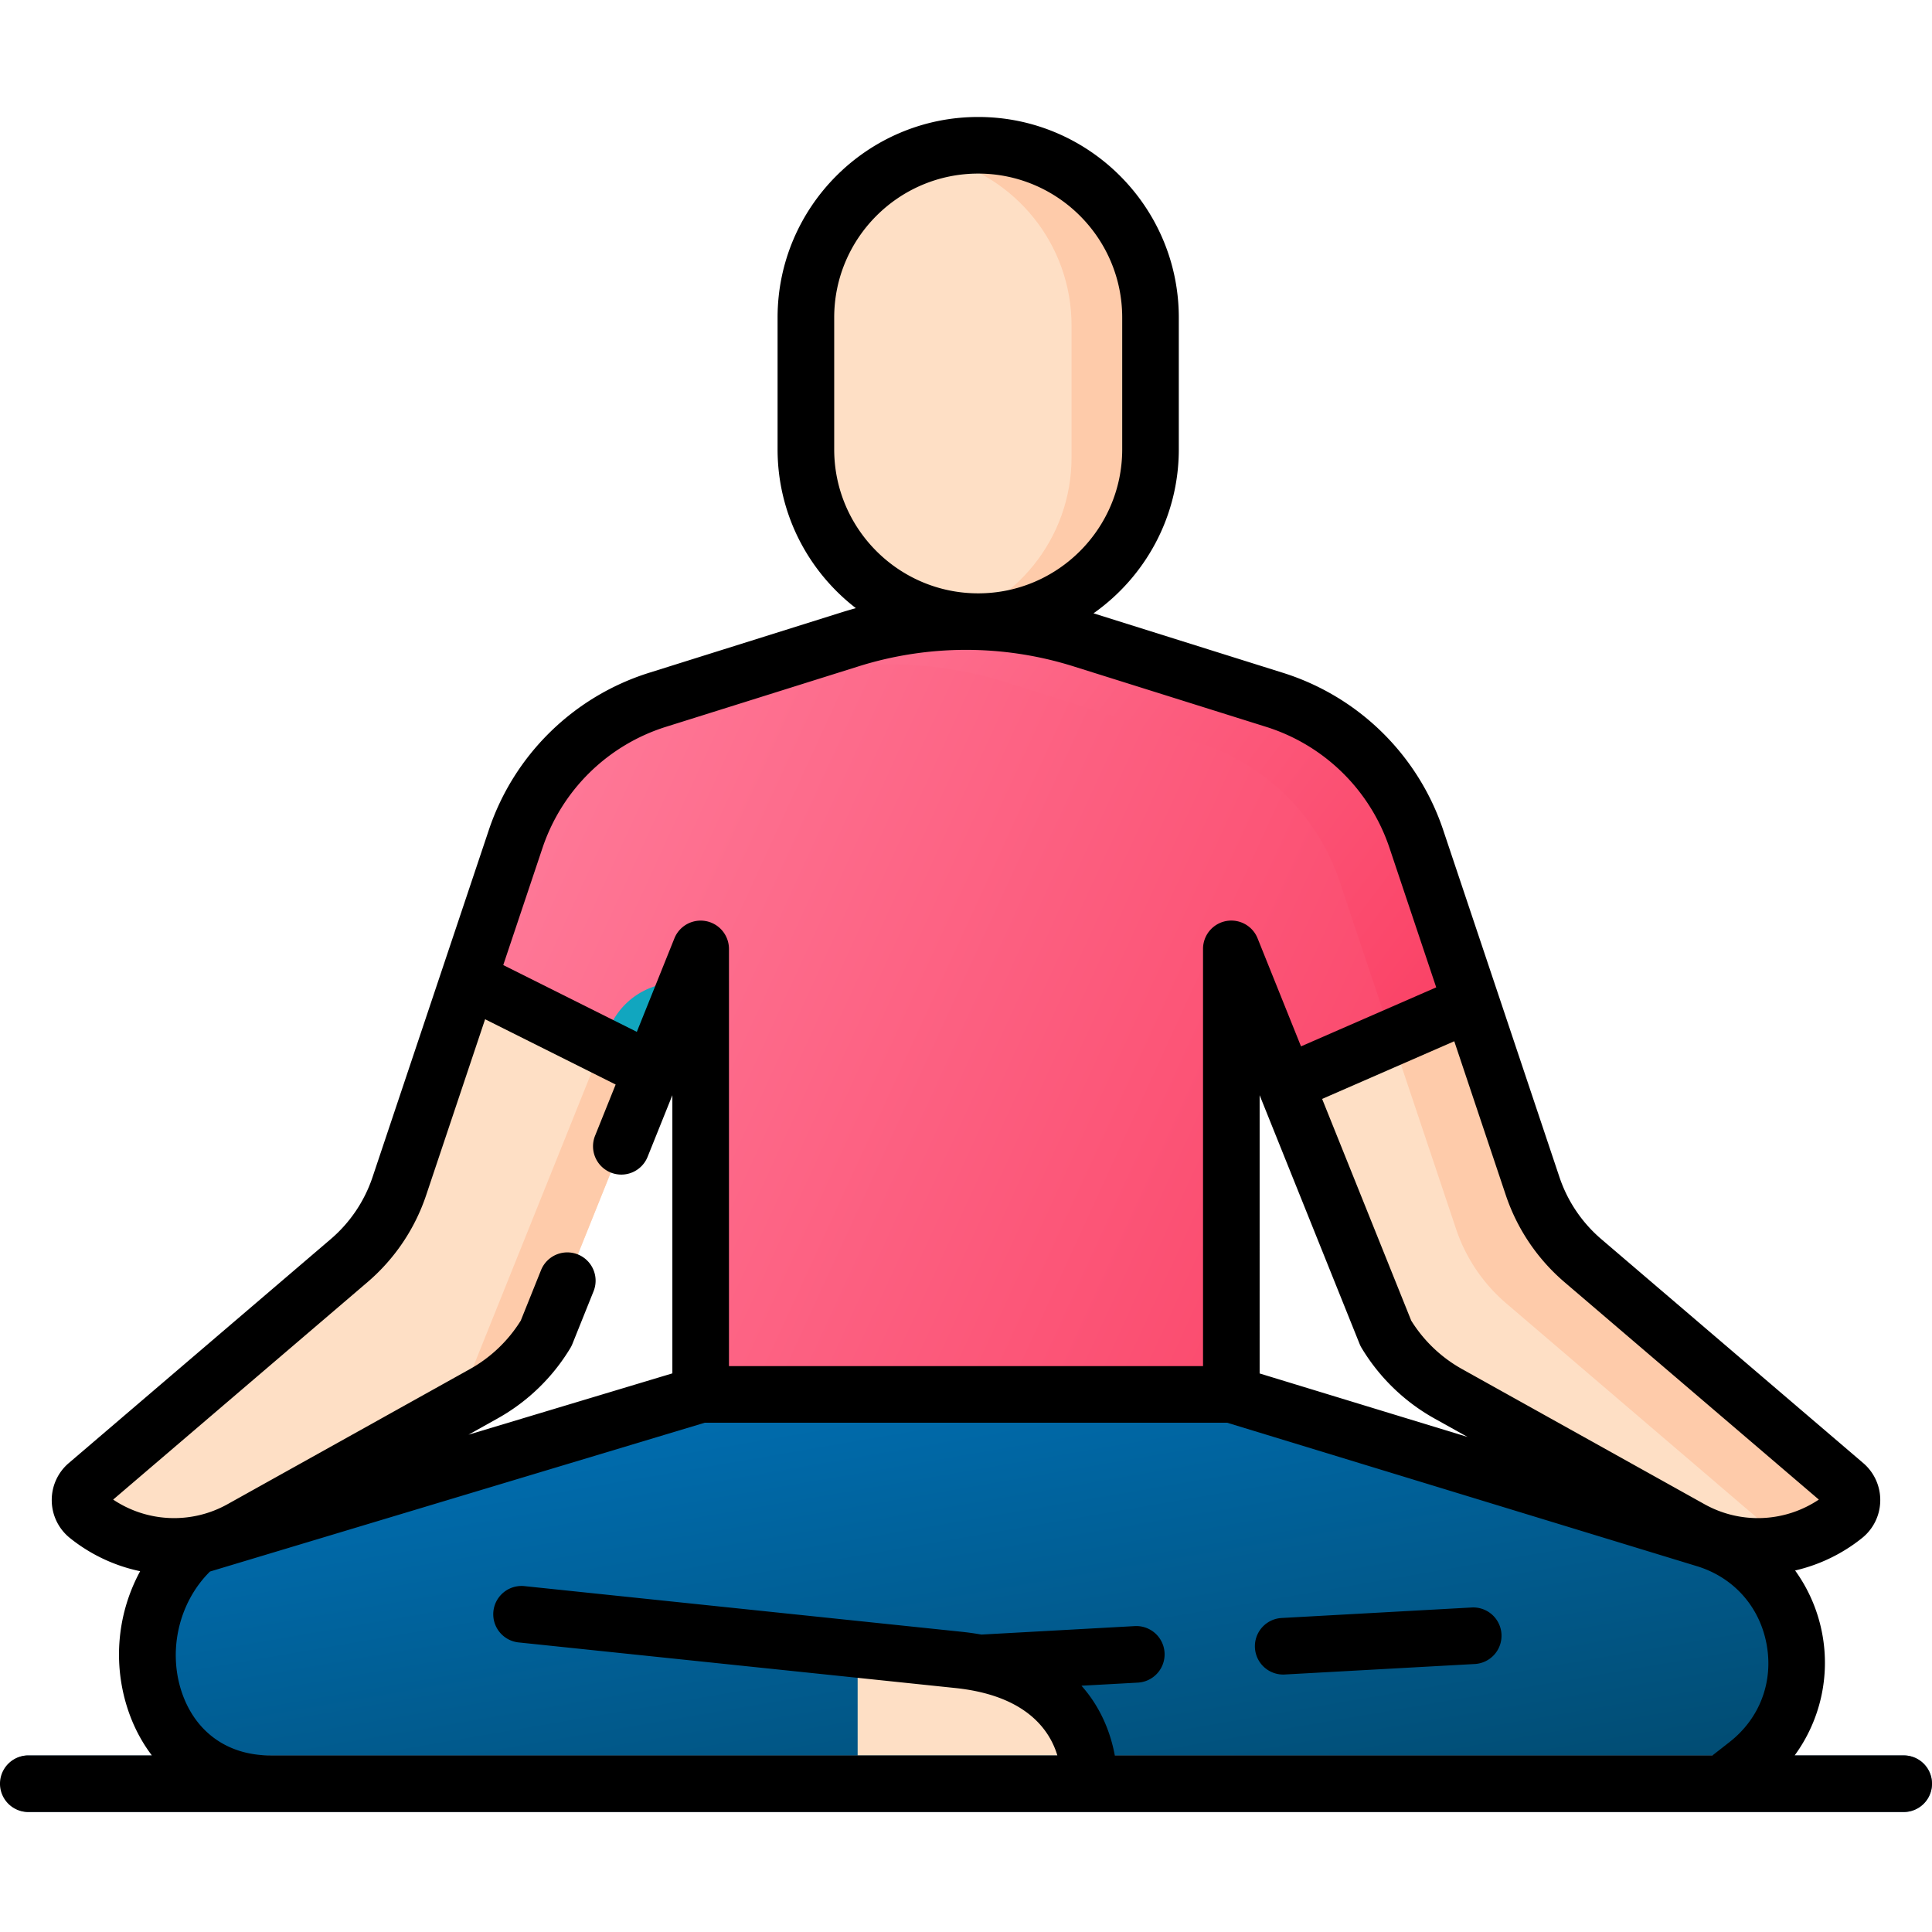 <svg width="150" height="150" fill="none" xmlns="http://www.w3.org/2000/svg"><path d="M143.785 116.462c0 .462-.199.922-.594 1.238a10.737 10.737 0 0 1-11.925 1.005l-18.826-10.493a13.07 13.07 0 0 1-4.843-4.692l-7.782-19.36-4.213-10.487v34.588H54.398V73.673l-3.806 9.47v.003l-8.19 20.374a13.066 13.066 0 0 1-4.843 4.692l-18.825 10.493a10.723 10.723 0 0 1-5.213 1.35A10.73 10.73 0 0 1 6.81 117.7a1.583 1.583 0 0 1-.041-2.44l20.34-17.386a13.07 13.07 0 0 0 3.898-5.784l5.376-16.052 3.66-10.923a16.928 16.928 0 0 1 10.98-10.774l14.945-4.692a30.135 30.135 0 0 1 18.07 0l14.94 4.692a16.926 16.926 0 0 1 10.98 10.774l4.273 12.754 4.765 14.22a13.07 13.07 0 0 0 3.897 5.785l20.34 17.386c.368.317.553.759.553 1.202z" fill="#FEDFC5"/><path d="M51.519 76.402a5.727 5.727 0 0 0-4.237 3.49l-2.64 6.57v.003l-8.19 20.374a13.068 13.068 0 0 1-4.802 4.667l5.91-3.294a13.066 13.066 0 0 0 4.843-4.692L53.45 76.031l-1.932.37zM93.864 87.479L89.651 76.99v31.27h5.95V91.798l-1.737-4.32z" fill="#FECBAA"/><path d="M143.232 115.26l-20.34-17.386a13.071 13.071 0 0 1-3.897-5.784l-4.765-14.221-4.273-12.754a16.926 16.926 0 0 0-10.98-10.774l-14.94-4.692a30.135 30.135 0 0 0-18.07 0l-14.945 4.692a16.888 16.888 0 0 0-5.974 3.327l.023-.01 14.945-4.69a30.135 30.135 0 0 1 18.07 0l14.942 4.69a16.93 16.93 0 0 1 10.979 10.775l4.272 12.754 4.766 14.221a13.06 13.06 0 0 0 3.898 5.784l20.338 17.387a1.574 1.574 0 0 1 .542 1.386 10.714 10.714 0 0 0 5.368-2.265c.395-.317.594-.776.594-1.238a1.58 1.58 0 0 0-.553-1.202z" fill="#FECBAA"/><path d="M135.632 136.985l-1.922 1.502H21.001c-9.858.006-12.584-12.449-5.82-18.432l39.217-11.794H95.6l36.786 11.231c7.762 2.373 9.642 12.5 3.246 17.493z" fill="url(#paint0_linear)"/><path d="M66.587 128.056v10.431h17.97l-.584-4.159-4.538-4.115-12.848-2.157z" fill="#FEDFC5"/><path d="M114.229 77.869l-14.414 6.29-3.266-8.128c-.202-.501-.949-.357-.949.184v32.046H54.398V76.214c0-.541-.746-.685-.947-.183l-2.859 7.113-14.21-7.105 3.66-10.924a16.928 16.928 0 0 1 10.98-10.774l14.945-4.692a30.154 30.154 0 0 1 18.07 0l14.94 4.692a16.926 16.926 0 0 1 10.98 10.774l4.272 12.754z" fill="url(#paint1_linear)"/><path d="M49.82 54.775a16.96 16.96 0 0 0-3.642 2.006c-.389.28-.768.575-1.13.887l.023-.01 14.945-4.69a30.135 30.135 0 0 1 18.07 0l14.942 4.69a16.93 16.93 0 0 1 10.979 10.775l4.062 12.124 6.161-2.688-4.273-12.754a16.926 16.926 0 0 0-10.98-10.774l-14.94-4.692a30.135 30.135 0 0 0-18.07 0l-14.945 4.692a17.06 17.06 0 0 0-1.201.434c-.188.074.102-.041 0 0z" fill="url(#paint2_linear)"/><path d="M47.282 79.891l-.534 1.33 3.844 1.923 2.859-7.113-1.932.37a5.727 5.727 0 0 0-4.237 3.49z" fill="#11A6BF"/><path d="M62.57 35.505V25.277c0-7.389 5.99-13.379 13.378-13.379s13.378 5.99 13.378 13.379v10.228c0 7.389-5.99 13.378-13.378 13.378-7.389 0-13.379-5.99-13.379-13.378z" fill="#FEDFC5"/><path d="M75.948 11.898c-1.056 0-2.081.126-3.065.357 5.91 1.386 10.312 6.688 10.312 13.022v10.228c0 6.334-4.402 11.634-10.312 13.021.984.23 2.01.357 3.065.357 7.388 0 13.378-5.99 13.378-13.378V25.277c0-7.389-5.99-13.379-13.378-13.379z" fill="#FECBAA"/><path d="M147.803 140.683H2.197a2.197 2.197 0 0 1 0-4.393h145.606a2.196 2.196 0 0 1 0 4.393z" fill="#618AAA"/><path d="M147.803 136.289h-8.465a12.183 12.183 0 0 0 2.141-9.434 12.24 12.24 0 0 0-2.107-4.923 12.963 12.963 0 0 0 5.193-2.516 3.765 3.765 0 0 0 1.417-2.89 3.77 3.77 0 0 0-1.323-2.935l-20.337-17.387a10.886 10.886 0 0 1-3.246-4.811l-4.751-14.189a.073.073 0 0 1-.005-.014l-4.279-12.772a19.179 19.179 0 0 0-12.404-12.172L84.9 47.618c4.001-2.821 6.622-7.476 6.622-12.733V24.657c0-8.588-6.988-15.575-15.575-15.575-8.588 0-15.576 6.987-15.576 15.575v10.23c0 5.014 2.385 9.48 6.078 12.33-.382.105-.763.217-1.143.336l-14.944 4.693A19.178 19.178 0 0 0 37.96 64.418l-9.036 26.974a10.878 10.878 0 0 1-3.245 4.812L5.341 113.592a3.765 3.765 0 0 0-1.323 2.934 3.767 3.767 0 0 0 1.417 2.89 12.945 12.945 0 0 0 5.446 2.572 13.564 13.564 0 0 0-.77 11.252c.43 1.132.997 2.152 1.679 3.05H2.197a2.196 2.196 0 1 0 0 4.395h145.606a2.198 2.198 0 0 0 0-4.396zM97.798 85.031l7.76 19.309c.044.108.095.212.155.312a15.31 15.31 0 0 0 5.657 5.479l2.573 1.434-16.145-4.93V85.031zm23.667 14.513l19.749 16.884a8.502 8.502 0 0 1-8.878.358l-18.825-10.493a10.89 10.89 0 0 1-3.944-3.761L102.65 85.32l10.259-4.478 4 11.946a15.29 15.29 0 0 0 4.556 6.756zM64.767 34.886V24.657c0-6.165 5.016-11.18 11.18-11.18 6.165 0 11.181 5.015 11.181 11.18v10.23c0 6.164-5.016 11.18-11.18 11.18-6.165 0-11.181-5.016-11.181-11.18zM51.679 56.438l14.945-4.692a27.819 27.819 0 0 1 16.752 0l14.945 4.692a14.768 14.768 0 0 1 9.553 9.376l3.634 10.845-10.498 4.581-3.371-8.388a2.197 2.197 0 0 0-4.236.82v32.392H56.597V73.671a2.198 2.198 0 0 0-4.236-.82l-2.918 7.261-10.37-5.185 3.053-9.113a14.77 14.77 0 0 1 9.553-9.376zM28.534 99.544a15.268 15.268 0 0 0 4.555-6.756l4.574-13.653 10.136 5.068-1.598 3.975a2.197 2.197 0 0 0 4.078 1.639l1.923-4.785v21.596l-15.828 4.761 2.254-1.258a15.301 15.301 0 0 0 5.66-5.478c.059-.1.11-.204.154-.313l1.642-4.087a2.197 2.197 0 1 0-4.078-1.64l-1.574 3.919a10.883 10.883 0 0 1-3.943 3.761l-18.823 10.492a8.505 8.505 0 0 1-8.88-.357l19.748-16.884zM21 136.29h-.008c-3.193 0-5.66-1.679-6.772-4.608-1.256-3.314-.396-7.221 2.084-9.669l38.418-11.554h40.551l36.473 11.138c2.846.868 4.869 3.134 5.411 6.061.543 2.926-.533 5.766-2.879 7.597l-1.324 1.036H86.553c-.284-1.54-.968-3.589-2.588-5.412l4.378-.241a2.197 2.197 0 0 0-.242-4.388l-11.909.658a21.037 21.037 0 0 0-1.58-.222l-33.89-3.54a2.197 2.197 0 0 0-.457 4.371l33.893 3.539c.512.053.994.125 1.445.212l.029.006c4.386.86 5.929 3.248 6.461 5.016H21z" fill="#000"/><path d="M99.614 130.011c.04 0 .081 0 .122-.003l14.819-.818a2.198 2.198 0 0 0-.242-4.388l-14.818.819a2.197 2.197 0 0 0 .119 4.39z" fill="#000"/><defs><linearGradient id="paint0_linear" x1="20.495" y1="105.115" x2="29.893" y2="159.65" gradientUnits="userSpaceOnUse"><stop stop-color="#0074BD"/><stop offset="1" stop-color="#01486B"/></linearGradient><linearGradient id="paint1_linear" x1="36.382" y1="35.911" x2="128.915" y2="78.402" gradientUnits="userSpaceOnUse"><stop stop-color="#FF83A1"/><stop offset="1" stop-color="#FA3F63"/></linearGradient><linearGradient id="paint2_linear" x1="45.048" y1="41.614" x2="108.278" y2="89.551" gradientUnits="userSpaceOnUse"><stop stop-color="#FF83A1"/><stop offset="1" stop-color="#FA3F63"/></linearGradient></defs></svg>